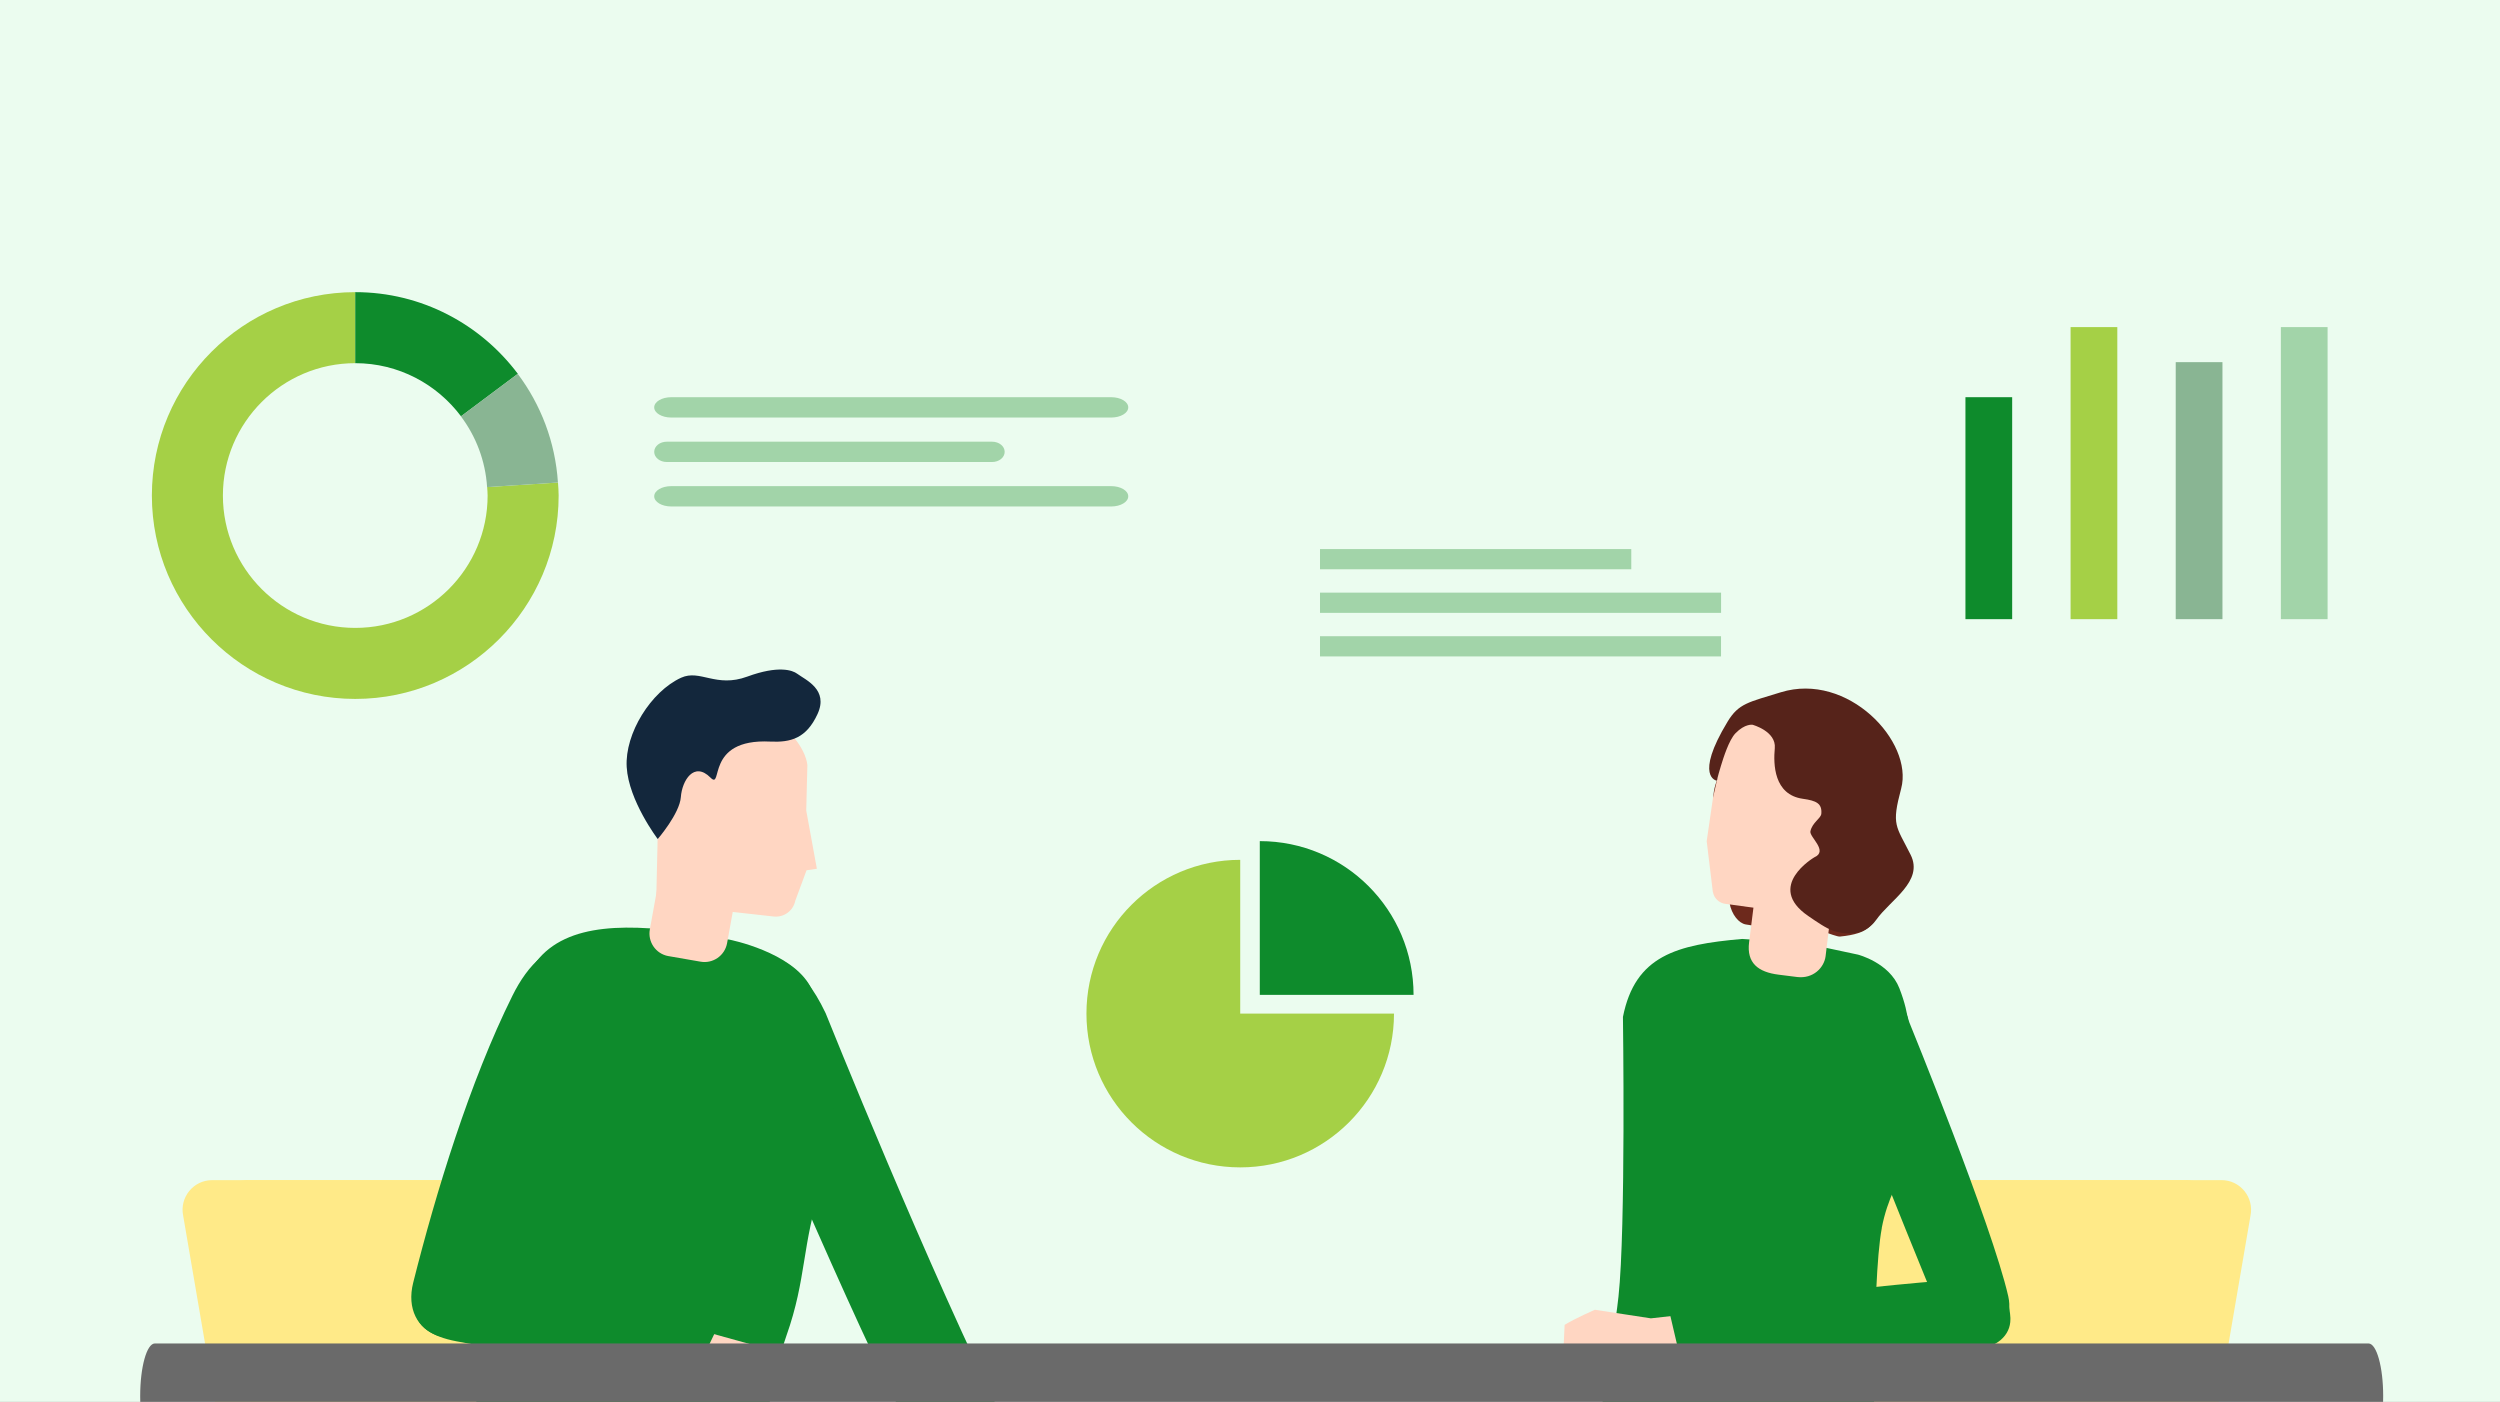 <svg width="214" height="120" viewBox="0 0 214 120" fill="none" xmlns="http://www.w3.org/2000/svg">
<rect x="0" y="0" width="214" height="120" fill="#808080" stroke="none"/>
<g clip-path="url(#clip0_781_75403)">
<rect width="214" height="120" fill="#EBFCEF"/>
<path d="M183.422 148.427H147.719L155.584 103.042C155.829 101.862 156.867 101.018 158.066 101.018H190.159C191.764 101.018 192.963 102.494 192.641 104.067L185.304 146.893C185.117 147.789 184.331 148.427 183.422 148.427Z" fill="#FFEA88"/>
<path d="M181.938 148.427H144.669L152.534 103.042C152.779 101.862 153.817 101.018 155.016 101.018H187.108C188.713 101.018 189.912 102.494 189.59 104.067L181.938 148.427Z" fill="#FFEA88"/>
<path d="M24.898 148.428H60.601L52.736 103.043C52.491 101.863 51.453 101.019 50.254 101.019H18.162C16.556 101.019 15.357 102.495 15.68 104.068L23.016 146.894C23.203 147.79 23.989 148.428 24.898 148.428Z" fill="#FFEA88"/>
<path d="M26.383 148.428H63.652L55.787 103.043C55.542 101.863 54.504 101.019 53.305 101.019H21.212C19.607 101.019 18.408 102.495 18.73 104.068L26.383 148.428Z" fill="#FFEA88"/>
<path d="M161.082 105.13C160.192 109.804 160.45 126.237 160.45 126.237L161.397 128.132L160.295 130.221L160.276 132.522L135.301 132.799L135.346 130.865L134.572 129.415L135.978 126.83C135.978 126.83 138.047 115.567 138.544 110.971C139.175 105.168 138.924 87.046 138.924 87.046C139.968 81.799 143.514 80.864 149.129 80.374L154.628 80.774L159.038 81.715C159.038 81.715 161.733 82.398 162.584 84.59C163.551 87.085 163.338 88.11 164.021 92.21C165.143 98.915 162.055 99.985 161.075 105.13H161.082Z" fill="#0E8B2C"/>
<path d="M160.683 64.999C159.845 63.471 156.441 60.873 156.441 60.873C155.429 58.849 148.808 61.911 147.803 64.471C147.693 64.793 147.803 65.315 147.229 66.282C146.339 67.791 146.597 69.654 147.229 70.492C147.435 70.769 148.183 71.15 148.357 71.291C148.77 71.627 149.556 72.097 149.556 72.852C149.556 73.606 149.369 73.606 148.95 74.708C148.531 75.811 148.763 75.166 148.46 75.991C148.157 76.816 147.848 76.217 148.041 77.268C148.228 78.312 148.853 79.028 149.427 79.131C152.077 79.601 152.838 79.376 153.734 79.266C154.875 79.124 157.08 80.214 157.505 80.169C160.142 79.911 160.161 79.105 160.877 78.248C163.604 74.992 162.372 72.291 161.463 69.428C160.774 67.275 160.993 65.554 160.69 64.999H160.683Z" fill="#6D291C"/>
<path d="M146.627 76.359C146.724 76.894 147.156 77.306 147.697 77.371L156.536 78.576L159.295 66.779C159.54 65.728 158.953 64.658 157.935 64.297L151.591 62.053C149.85 61.441 147.968 62.472 147.555 64.271L146.64 68.249L146.092 72.001L146.62 76.359H146.627Z" fill="#FFD6C2"/>
<path d="M152.249 83.432L153.835 83.632C155.208 83.799 156.149 82.832 156.271 81.846L157.219 74L150.663 73.175L149.721 80.672C149.502 82.432 150.495 83.213 152.249 83.432Z" fill="#FFD6C2"/>
<path d="M156.931 79.678C159.065 80.349 160.148 79.388 160.606 78.737C161.805 77.029 164.687 75.449 163.552 73.174C162.295 70.653 161.889 70.685 162.74 67.5C163.81 63.478 158.162 57.489 152.431 59.261C149.691 60.112 148.834 60.196 147.88 61.776C144.992 66.546 146.964 66.83 146.964 66.83C146.964 66.83 147.042 66.443 147.319 65.534C147.525 64.857 148.002 63.349 148.55 62.775C149.375 61.924 150.02 62.04 150.02 62.04C150.02 62.04 152.057 62.594 151.922 64.045C151.793 65.418 151.838 68.029 154.326 68.377C155.48 68.538 155.977 68.777 155.906 69.654C155.874 70.053 155.132 70.401 154.971 71.156C154.862 71.646 156.538 72.851 155.306 73.386C155.306 73.386 151.064 75.862 154.784 78.408C155.468 78.879 156.338 79.485 156.931 79.672V79.678Z" fill="#56231A"/>
<path d="M134.81 116.325L136.383 116.383L138.865 116.344L142.082 116.106L150.082 115.893L149.547 111.922L141.314 112.85L136.518 112.115C136.518 112.115 134.919 112.812 133.933 113.405L133.817 115.854L134.81 116.325Z" fill="#FFD6C2"/>
<path d="M170.052 114.741L169.654 114.874C168.335 115.306 166.961 114.592 166.422 113.296C162.072 102.806 157.433 90.964 157.433 90.964C156.795 88.374 156.621 85.406 158.632 84.283L158.894 84.144C160.998 83.458 162.857 85.329 163.429 87.493C163.429 87.493 170.521 104.871 171.905 110.954C172.309 112.726 171.371 114.315 170.052 114.747V114.741Z" fill="#0E8B2C"/>
<path d="M143.82 116.227L142.866 112.146C142.866 112.146 162.787 109.716 169.053 109.445C171.161 109.355 171.987 110.934 172.09 112.81V112.92C172.103 114.293 170.949 115.402 168.937 115.512C163.638 115.789 143.82 116.234 143.82 116.234V116.227Z" fill="#0E8B2C"/>
<path d="M81.286 134.622L82.756 121.352C84.323 120.468 87.039 123.812 86.234 122.207C79.58 108.933 70.674 86.727 70.674 86.727C68.605 82.382 66.168 81.144 63.351 82.085L62.99 82.214C60.495 83.626 61.346 86.811 62.648 89.357C66.664 97.216 75.603 119.512 80.096 126.101C81.405 128.016 84.719 135.499 82.286 121.616L81.286 134.622Z" fill="#0E8B2C"/>
<path d="M69.369 84.476C72.09 89.582 71.638 97.524 70.317 101.47C68.615 106.543 69.066 109.412 67.313 114.35C65.727 118.837 65.017 125.974 65.017 125.974L65.669 127.992L64.154 130.551L63.896 132.163L39.482 132.73L39.823 130.822L39.275 129.268L40.01 126.251C40.01 126.251 42.196 108.007 42.911 103.436C44.078 95.945 43.498 90.149 44.452 85.63C45.6 80.227 50.003 79.099 55.631 79.467L62.445 80.434C62.445 80.434 67.783 81.478 69.376 84.469L69.369 84.476Z" fill="#0E8B2C"/>
<path d="M57.201 81.839L59.947 82.316C61.011 82.516 62.036 81.813 62.236 80.75L63.274 75.018L56.666 73.819L55.628 79.55C55.428 80.614 56.131 81.639 57.194 81.839H57.201Z" fill="#FFD6C2"/>
<path d="M56.172 77.332L66.236 78.454C67.106 78.544 67.899 77.964 68.073 77.113L69.04 74.495L69.924 74.366L69.014 69.383L69.111 65.496C68.976 64.045 67.235 61.84 65.785 61.737L56.54 61.086L56.166 77.332H56.172Z" fill="#FFD6C2"/>
<path d="M56.302 71.821C56.302 71.821 58.178 69.648 58.281 68.23C58.384 66.812 59.409 65.148 60.814 66.56C61.936 67.689 60.292 63.202 65.927 63.479C67.687 63.562 69.021 63.208 69.982 61.119C70.942 59.03 68.976 58.212 68.228 57.664C67.854 57.386 66.662 56.929 63.973 57.915C61.285 58.908 59.938 57.27 58.306 58.012C55.734 59.185 53.478 62.776 53.645 65.658C53.813 68.546 56.302 71.821 56.302 71.821Z" fill="#13273C"/>
<path d="M68.356 119.377L69.89 119.319L72.133 119.377C72.133 119.377 72.959 119.319 73.739 119.325C73.977 119.325 74.487 119.293 74.487 119.293L75.157 119.37L75.563 119.08C75.563 119.08 74.635 118.455 72.978 117.688C71.805 117.14 71.257 116.785 70.728 116.469C69.767 115.896 68.536 115.302 68.536 115.302L64.887 115.244L58.189 113.388L56.887 117.359L63.211 118.558L65.938 119.338L68.349 119.377H68.356Z" fill="#FFD6C2"/>
<path d="M37.466 114.322L37.878 114.432C39.761 114.735 41.469 113.529 42.101 111.847C47.291 98.025 51.165 89.463 51.165 89.463C52.609 85.176 52.841 82.875 50.263 81.385L49.927 81.199C47.22 80.264 45.137 82.662 43.867 85.228C40.212 92.59 37.317 102.06 35.37 109.797C34.803 112.047 35.764 113.742 37.459 114.329L37.466 114.322Z" fill="#0E8B2C"/>
<path d="M59.216 118.196L61.318 113.825C61.318 113.825 46.497 109.448 38.651 108.055C36.375 107.649 35.531 109.873 35.537 111.93V112.046C35.621 113.548 36.917 114.405 39.083 114.818C46.097 116.146 59.21 118.196 59.21 118.196H59.216Z" fill="#0E8B2C"/>
<path d="M202.742 124H13.258C12.562 124 12 121.989 12 119.5C12 117.011 12.562 115 13.258 115H202.742C203.438 115 204 117.011 204 119.5C204 121.989 203.438 124 202.742 124Z" fill="#6A6A6A"/>
<path d="M41.7 41.692C41.716 41.934 41.74 42.176 41.74 42.418C41.74 48.667 36.66 53.748 30.41 53.748C24.16 53.748 19.08 48.667 19.08 42.418C19.08 36.168 24.16 31.088 30.41 31.088V25.008C20.806 25.008 13 32.822 13 42.418C13 52.014 20.814 59.828 30.41 59.828C40.006 59.828 47.82 52.014 47.82 42.418C47.82 42.039 47.788 41.676 47.764 41.305L41.7 41.692Z" fill="#A5D046"/>
<path d="M39.464 35.636L44.327 31.999C41.149 27.766 36.101 25.008 30.408 25.008V31.088C34.109 31.088 37.392 32.878 39.464 35.636Z" fill="#0E8B2C"/>
<path d="M41.695 41.692L47.759 41.305C47.533 37.829 46.291 34.628 44.316 31.999L39.453 35.636C40.735 37.345 41.55 39.426 41.695 41.692Z" fill="#89B593"/>
<path d="M95.115 35.742H57.463C56.65 35.742 56 35.355 56 34.871C56 34.387 56.65 34 57.463 34H95.115C95.927 34 96.578 34.387 96.578 34.871C96.578 35.355 95.927 35.742 95.115 35.742Z" fill="#A2D4A9"/>
<path d="M84.919 39.549H57.081C56.481 39.549 56 39.162 56 38.678C56 38.195 56.481 37.808 57.081 37.808H84.919C85.519 37.808 86 38.195 86 38.678C86 39.162 85.519 39.549 84.919 39.549Z" fill="#A2D4A9"/>
<path d="M95.115 43.355H57.463C56.65 43.355 56 42.968 56 42.484C56 42 56.65 41.613 57.463 41.613H95.115C95.927 41.613 96.578 42 96.578 42.484C96.578 42.968 95.927 43.355 95.115 43.355Z" fill="#A2D4A9"/>
<path d="M172.242 34H168.242V53H172.242V34Z" fill="#0E8B2C"/>
<path d="M181.242 28H177.242V53H181.242V28Z" fill="#A5D046"/>
<path d="M190.242 31H186.242V53H190.242V31Z" fill="#89B593"/>
<path d="M199.242 28H195.242V53H199.242V28Z" fill="#A2D4A9"/>
<path d="M112.992 47H139.637V48.73H112.992V47Z" fill="#A2D4A9"/>
<path d="M112.992 50.73H147.324V52.461H112.992V50.73Z" fill="#A2D4A9"/>
<path d="M112.992 54.46H147.32V56.19H112.992V54.46Z" fill="#A2D4A9"/>
<path d="M106.163 73.602C98.89 73.602 93 79.492 93 86.765C93 94.038 98.89 99.928 106.163 99.928C113.436 99.928 119.326 94.038 119.326 86.765H106.163V73.602Z" fill="#A5D046"/>
<path d="M107.838 72V85.163H121.001C121.001 77.89 115.111 72 107.838 72Z" fill="#0E8B2C"/>
</g>
<defs>
<clipPath id="clip0_781_75403">
<rect width="214" height="120" fill="white"/>
</clipPath>
</defs>
</svg>

